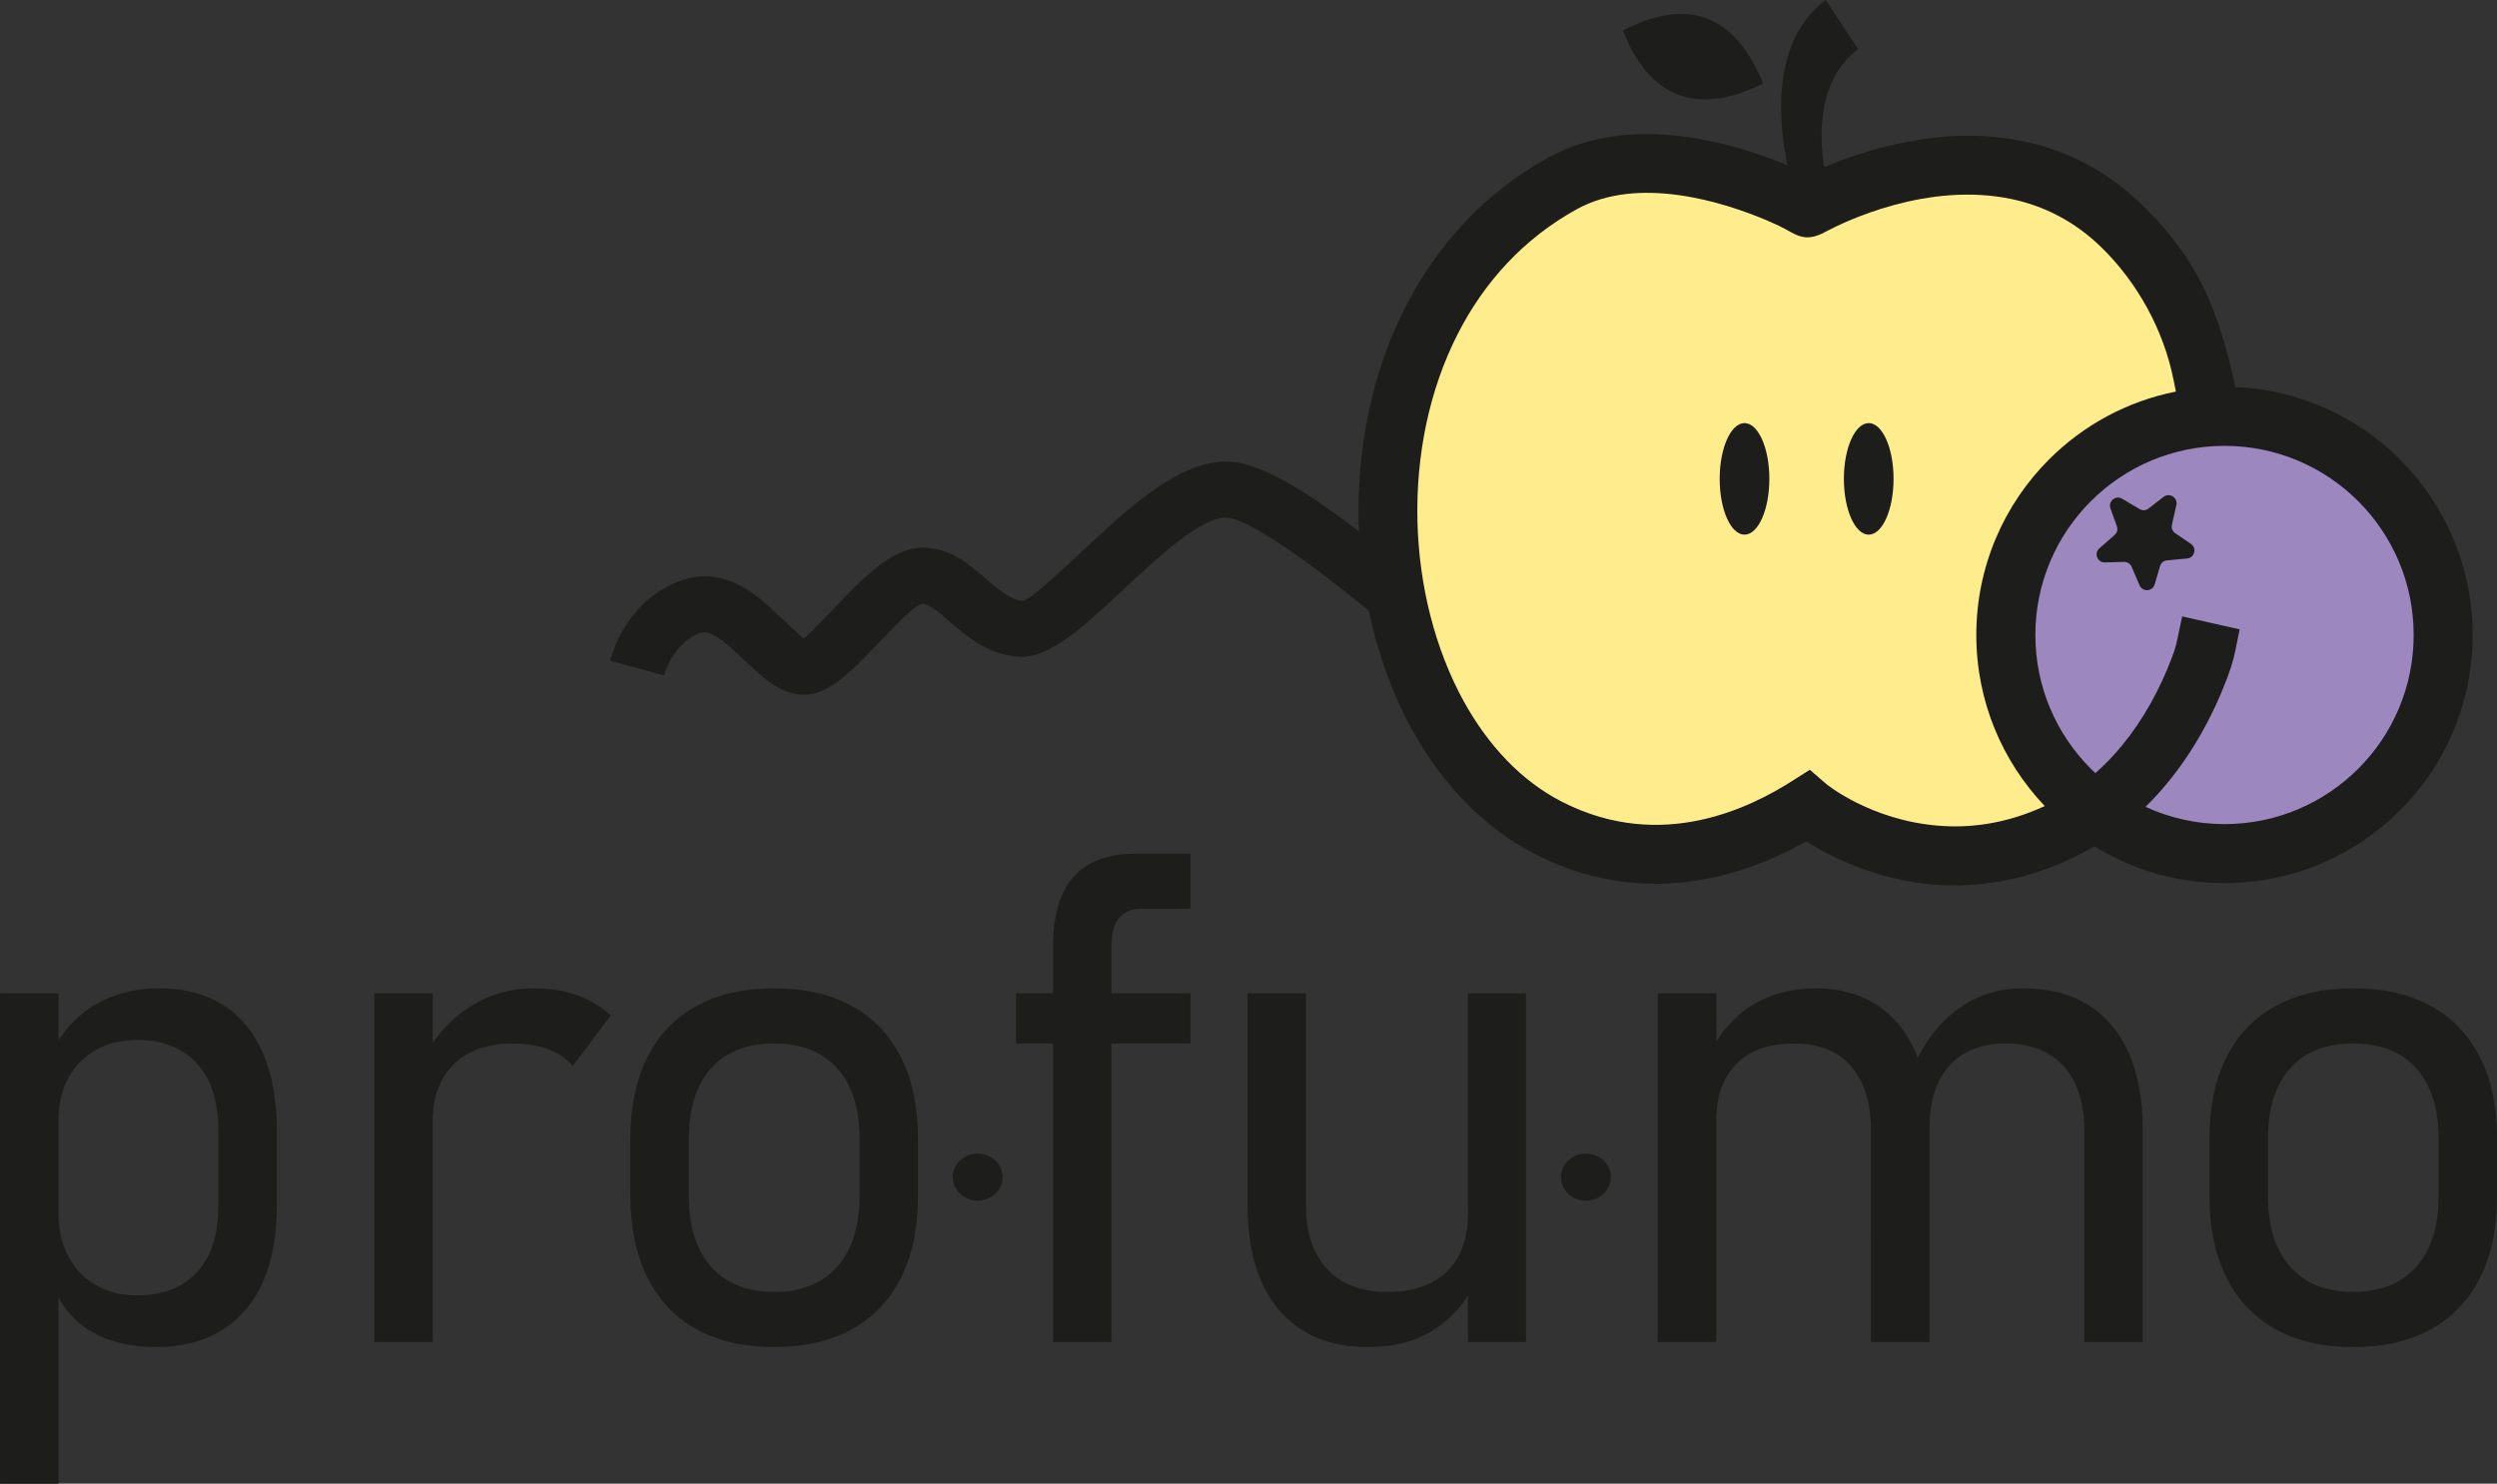 <?xml version="1.0" encoding="UTF-8" standalone="no"?>
<!-- Created with Inkscape (http://www.inkscape.org/) -->

<svg
   width="264.583mm"
   height="157.234mm"
   viewBox="0 0 264.583 157.234"
   version="1.1"
   id="svg941"
   xmlns="http://www.w3.org/2000/svg"
   xmlns:svg="http://www.w3.org/2000/svg">
  <rect x="0" y="0" width="264.583" height="157.234" fill="#333333" stroke="none"/>
  <defs
     id="defs938" />
  <g
     id="layer1"
     transform="translate(1.69,-47.802)">
    <g
       id="g912"
       transform="matrix(1.49,0,0,1.49,-312.603,-455.592)">
      <path
         fill-rule="evenodd"
         fill="#ffec8d"
         fill-opacity="1"
         d="m 366.254,381.383 c -1.535,6.727 -5.207,12.578 -10.617,15.352 -10.215,5.23 -18.438,-1.496 -18.477,-1.531 -2.922,1.852 -10.211,5.723 -18.395,1.531 -14.312,-7.332 -16.465,-36.207 0.996,-45.844 7.223,-3.984 17.504,1.711 17.473,1.727 -0.035,0.019 10.18,-5.711 17.406,-1.727 10.949,6.043 12.566,19.082 11.613,30.492"
         id="path610" />
      <path
         fill-rule="evenodd"
         fill="#9c87bf"
         fill-opacity="1"
         d="m 366.863,367.461 c 8.586,0 15.551,6.961 15.551,15.551 0,8.586 -6.965,15.551 -15.551,15.551 -8.59,0 -15.551,-6.965 -15.551,-15.551 0,-8.59 6.961,-15.551 15.551,-15.551"
         id="path612" />
      <path
         fill-rule="nonzero"
         fill="#1d1d1b"
         fill-opacity="1"
         d="m 208.668,408.5 h 4.16 v 34.879 h -4.16 z m 11.105,25.16 c -1.77,0 -3.277,-0.352 -4.523,-1.051 -1.25,-0.703 -2.172,-1.773 -2.758,-3.207 l 0.336,-5.18 c 0,1.07 0.219,2.039 0.668,2.914 0.441,0.879 1.086,1.574 1.934,2.078 0.84,0.516 1.832,0.766 2.984,0.766 1.852,0 3.27,-0.555 4.273,-1.664 1.012,-1.109 1.508,-2.656 1.508,-4.672 v -5.375 c 0,-2.055 -0.496,-3.645 -1.508,-4.762 -1.004,-1.125 -2.422,-1.688 -4.273,-1.688 -1.152,0 -2.145,0.246 -2.984,0.742 -0.848,0.496 -1.492,1.176 -1.934,2.031 -0.449,0.863 -0.668,1.816 -0.668,2.871 l -0.508,-4.781 c 0.816,-1.531 1.875,-2.664 3.191,-3.414 1.312,-0.75 2.812,-1.129 4.5,-1.129 1.754,0 3.254,0.395 4.508,1.184 1.25,0.793 2.203,1.941 2.855,3.449 0.652,1.52 0.98,3.344 0.98,5.473 v 5.398 c 0,2.105 -0.336,3.906 -1.004,5.406 -0.668,1.492 -1.648,2.637 -2.945,3.426 -1.289,0.793 -2.828,1.184 -4.633,1.184"
         id="path614" />
      <path
         fill-rule="nonzero"
         fill="#1d1d1b"
         fill-opacity="1"
         d="m 235.285,408.5 h 4.16 v 24.801 h -4.16 z m 14.117,5.164 c -0.457,-0.531 -1.051,-0.922 -1.77,-1.199 -0.711,-0.27 -1.543,-0.398 -2.48,-0.398 -1.801,0 -3.203,0.488 -4.207,1.465 -1.004,0.98 -1.5,2.332 -1.5,4.07 l -0.508,-4.777 c 0.852,-1.477 1.934,-2.625 3.273,-3.449 1.336,-0.824 2.812,-1.234 4.418,-1.234 1.133,0 2.16,0.164 3.074,0.492 0.914,0.324 1.715,0.805 2.398,1.441 z m 0,0"
         id="path616" />
      <path
         fill-rule="nonzero"
         fill="#1d1d1b"
         fill-opacity="1"
         d="m 283.555,405.133 c 0,-2.203 0.488,-3.84 1.469,-4.934 C 286,399.105 287.492,398.562 289.5,398.562 h 3.824 v 3.922 h -3.488 c -0.703,0 -1.234,0.219 -1.594,0.668 -0.355,0.441 -0.535,1.094 -0.535,1.934 v 28.215 h -4.152 z M 280.922,408.5 h 12.402 v 3.566 h -12.402 z m 0,0"
         id="path618" />
      <path
         fill-rule="nonzero"
         fill="#1d1d1b"
         fill-opacity="1"
         d="m 313.059,408.5 h 4.129 v 24.801 h -4.129 z m -11.516,15.078 c 0,1.957 0.508,3.477 1.52,4.551 1.012,1.078 2.43,1.609 4.266,1.609 1.824,0 3.234,-0.484 4.238,-1.453 0.996,-0.969 1.492,-2.348 1.492,-4.133 l 0.336,5.184 c -0.562,1.227 -1.477,2.254 -2.742,3.082 -1.262,0.824 -2.828,1.242 -4.688,1.242 -2.742,0 -4.859,-0.883 -6.344,-2.645 -1.492,-1.762 -2.234,-4.238 -2.234,-7.438 V 408.5 h 4.156 z m 0,0"
         id="path620" />
      <path
         fill-rule="nonzero"
         fill="#1d1d1b"
         fill-opacity="1"
         d="m 376.016,433.66 c -2.152,0 -3.988,-0.426 -5.52,-1.266 -1.527,-0.848 -2.699,-2.078 -3.5,-3.695 -0.809,-1.613 -1.207,-3.562 -1.207,-5.836 v -4.039 c 0,-2.25 0.398,-4.176 1.207,-5.773 0.801,-1.598 1.973,-2.82 3.5,-3.652 1.531,-0.84 3.367,-1.258 5.52,-1.258 2.145,0 3.988,0.418 5.52,1.258 1.527,0.832 2.691,2.055 3.5,3.652 0.801,1.598 1.207,3.523 1.207,5.773 v 4.113 c 0,2.258 -0.406,4.191 -1.207,5.789 -0.809,1.598 -1.973,2.82 -3.5,3.668 -1.531,0.84 -3.375,1.266 -5.52,1.266 z m 0,-3.922 c 1.926,0 3.418,-0.598 4.477,-1.789 1.062,-1.195 1.59,-2.867 1.59,-5.012 v -4.113 c 0,-2.152 -0.527,-3.816 -1.59,-4.996 -1.059,-1.176 -2.551,-1.762 -4.477,-1.762 -1.934,0 -3.426,0.586 -4.484,1.762 -1.051,1.18 -1.582,2.844 -1.582,4.996 v 4.113 c 0,2.145 0.531,3.816 1.582,5.012 1.059,1.191 2.551,1.789 4.484,1.789"
         id="path622" />
      <path
         fill-rule="nonzero"
         fill="#1d1d1b"
         fill-opacity="1"
         d="m 263.723,433.66 c -2.152,0 -3.988,-0.426 -5.523,-1.266 -1.523,-0.848 -2.699,-2.078 -3.496,-3.695 -0.809,-1.613 -1.207,-3.562 -1.207,-5.836 v -4.039 c 0,-2.25 0.398,-4.176 1.207,-5.773 0.797,-1.598 1.973,-2.82 3.496,-3.652 1.535,-0.84 3.371,-1.258 5.523,-1.258 2.145,0 3.988,0.418 5.52,1.258 1.527,0.832 2.691,2.055 3.5,3.652 0.797,1.598 1.207,3.523 1.207,5.773 v 4.113 c 0,2.258 -0.41,4.191 -1.207,5.789 -0.809,1.598 -1.973,2.82 -3.5,3.668 -1.531,0.84 -3.375,1.266 -5.52,1.266 z m 0,-3.922 c 1.922,0 3.418,-0.598 4.477,-1.789 1.059,-1.195 1.59,-2.867 1.59,-5.012 v -4.113 c 0,-2.152 -0.531,-3.816 -1.59,-4.996 -1.059,-1.176 -2.555,-1.762 -4.477,-1.762 -1.934,0 -3.426,0.586 -4.484,1.762 -1.055,1.18 -1.582,2.844 -1.582,4.996 v 4.113 c 0,2.145 0.527,3.816 1.582,5.012 1.059,1.191 2.551,1.789 4.484,1.789"
         id="path624" />
      <path
         fill-rule="nonzero"
         fill="#1d1d1b"
         fill-opacity="1"
         d="m 356.895,418.27 c 0,-1.973 -0.492,-3.496 -1.469,-4.582 -0.98,-1.086 -2.352,-1.621 -4.121,-1.621 -1.719,0 -3.055,0.52 -4.004,1.574 -0.945,1.051 -1.418,2.527 -1.418,4.441 l -1.223,-4.184 c 0.801,-1.84 1.867,-3.27 3.215,-4.262 1.352,-0.996 2.902,-1.496 4.672,-1.496 1.801,0 3.336,0.395 4.613,1.184 1.273,0.793 2.242,1.941 2.906,3.449 0.66,1.52 0.984,3.344 0.984,5.473 v 15.055 h -4.156 z M 326.555,408.5 h 4.16 v 24.801 h -4.16 z m 15.168,9.77 c 0,-1.973 -0.473,-3.496 -1.418,-4.582 -0.945,-1.086 -2.301,-1.621 -4.051,-1.621 -1.77,0 -3.133,0.48 -4.094,1.441 -0.965,0.965 -1.445,2.324 -1.445,4.094 l -0.504,-4.777 c 0.797,-1.574 1.84,-2.75 3.129,-3.523 1.289,-0.773 2.758,-1.16 4.398,-1.16 1.719,0 3.188,0.395 4.402,1.184 1.223,0.793 2.152,1.941 2.789,3.449 0.637,1.52 0.953,3.344 0.953,5.473 v 15.055 h -4.16 z m 0,0"
         id="path626" />
      <path
         fill-rule="nonzero"
         fill="#1d1d1b"
         fill-opacity="1"
         d="m 335.781,349.602 c -0.648,-3.129 -1.172,-8.836 2.715,-11.75 l 2.316,3.484 c -2.816,2.113 -2.809,5.91 -2.422,8.41 2.965,-1.262 8.559,-3.062 14.281,-1.828 2.879,0.625 5.785,2 8.402,4.566 4.02,3.938 5.375,7.543 6.562,12.891 4.566,0.199 8.684,2.129 11.707,5.152 3.195,3.195 5.168,7.609 5.168,12.484 0,4.871 -1.973,9.285 -5.168,12.48 -3.195,3.191 -7.609,5.168 -12.48,5.168 -3.395,0 -6.562,-0.957 -9.254,-2.617 -0.324,0.195 -0.656,0.379 -0.996,0.551 -3.82,1.957 -7.398,2.418 -10.465,2.164 -4.102,-0.336 -7.34,-2 -9.035,-3.066 -1.633,0.926 -3.945,2.008 -6.727,2.594 -3.605,0.758 -7.949,0.664 -12.551,-1.691 -3.688,-1.887 -6.633,-5.016 -8.742,-8.836 -1.41,-2.562 -2.453,-5.449 -3.086,-8.484 -2.023,-1.629 -4.117,-3.273 -5.969,-4.52 h -0.008 c -1.844,-1.242 -3.383,-2.09 -4.191,-2.09 -1.809,0.004 -4.773,2.777 -7.414,5.238 -2.738,2.562 -5.199,4.859 -7.418,4.652 -2.133,-0.199 -3.516,-1.387 -4.824,-2.512 -0.75,-0.645 -1.465,-1.254 -1.914,-1.254 -0.449,0 -1.91,1.523 -3.273,2.945 -1.676,1.746 -3.25,3.391 -4.891,3.512 -1.789,0.129 -3.086,-1.102 -4.512,-2.449 -1,-0.949 -2.105,-1.996 -2.867,-1.973 -0.367,0.008 -0.949,0.289 -1.543,0.863 -0.535,0.516 -1.012,1.25 -1.277,2.211 l -3.844,-1.062 c 0.477,-1.723 1.352,-3.051 2.34,-4.008 1.352,-1.309 2.992,-1.953 4.215,-1.988 2.414,-0.074 4.156,1.574 5.727,3.066 0.75,0.711 1.434,1.355 1.48,1.355 0.109,-0.008 1.168,-1.117 2.297,-2.293 1.926,-2.008 3.984,-4.16 6.148,-4.164 1.93,-0.004 3.184,1.07 4.508,2.207 0.844,0.727 1.738,1.492 2.59,1.574 0.438,0.039 2.285,-1.684 4.34,-3.605 3.172,-2.961 6.738,-6.289 10.133,-6.301 1.73,-0.004 3.984,1.117 6.426,2.762 l -0.004,0.004 c 0.984,0.664 2.012,1.41 3.047,2.199 -0.008,-0.211 -0.016,-0.422 -0.023,-0.633 -0.125,-5.27 0.938,-10.66 3.344,-15.359 2.219,-4.328 5.562,-8.07 10.148,-10.598 5.875,-3.242 13.23,-1.027 17.004,0.547 z m 27.625,16.098 c -0.059,-0.277 -0.117,-0.559 -0.172,-0.844 -0.695,-3.504 -2.543,-6.883 -5.098,-9.387 -1.977,-1.938 -4.172,-2.977 -6.352,-3.449 -6.031,-1.301 -12.004,1.629 -13.25,2.289 -1.613,0.902 -2.168,0.156 -3.379,-0.41 -0.25,-0.117 -0.539,-0.246 -0.844,-0.379 -3.055,-1.289 -9.102,-3.227 -13.516,-0.789 -3.809,2.102 -6.594,5.215 -8.441,8.828 -2.078,4.055 -2.996,8.742 -2.887,13.355 0.113,4.609 1.258,9.117 3.301,12.828 1.723,3.117 4.074,5.645 6.973,7.129 3.582,1.836 6.973,1.906 9.789,1.312 2.875,-0.605 5.195,-1.906 6.531,-2.754 l 1.312,-0.832 1.18,1.023 c 0.023,0.019 3.133,2.559 7.938,2.953 2.234,0.188 4.816,-0.113 7.586,-1.395 -3.016,-3.168 -4.867,-7.453 -4.867,-12.168 0,-4.875 1.977,-9.289 5.172,-12.484 2.418,-2.418 5.535,-4.137 9.023,-4.828 z m -5.727,27.137 c 0.668,-0.59 1.297,-1.242 1.879,-1.949 1.488,-1.801 2.691,-3.957 3.586,-6.332 0.262,-0.695 0.355,-1.16 0.473,-1.77 0.051,-0.25 0.105,-0.523 0.234,-1.094 l 4.086,0.918 c -0.055,0.238 -0.133,0.629 -0.199,0.98 -0.156,0.789 -0.273,1.387 -0.672,2.441 -1.051,2.789 -2.488,5.348 -4.277,7.516 -0.488,0.594 -1.004,1.156 -1.547,1.688 1.711,0.785 3.613,1.227 5.621,1.227 3.715,0 7.078,-1.508 9.512,-3.941 2.434,-2.434 3.938,-5.797 3.938,-9.508 0,-3.715 -1.504,-7.078 -3.938,-9.512 -2.434,-2.434 -5.797,-3.941 -9.512,-3.941 -3.715,0 -7.078,1.508 -9.512,3.941 -2.434,2.434 -3.941,5.797 -3.941,9.512 0,3.711 1.508,7.074 3.941,9.508 0.105,0.109 0.215,0.215 0.328,0.316 z m -33.594,-52.824 c 1.879,4.859 5.355,6.086 9.969,3.773 -1.984,-4.805 -5.219,-6.223 -9.969,-3.773"
         id="path628" />
      <path
         fill-rule="evenodd"
         fill="#1d1d1b"
         fill-opacity="1"
         d="m 332.727,367.941 c 0.977,0 1.766,1.777 1.766,3.965 0,2.191 -0.789,3.969 -1.766,3.969 -0.977,0 -1.766,-1.777 -1.766,-3.969 0,-2.188 0.789,-3.965 1.766,-3.965"
         id="path630" />
      <path
         fill-rule="evenodd"
         fill="#1d1d1b"
         fill-opacity="1"
         d="m 341.559,367.941 c 0.977,0 1.766,1.777 1.766,3.965 0,2.191 -0.789,3.969 -1.766,3.969 -0.973,0 -1.766,-1.777 -1.766,-3.969 0,-2.188 0.793,-3.965 1.766,-3.965"
         id="path632" />
      <path
         fill-rule="evenodd"
         fill="#1d1d1b"
         fill-opacity="1"
         d="m 364.207,377.57 -1.438,0.137 c -0.238,0.019 -0.426,0.176 -0.492,0.406 l -0.383,1.301 c -0.07,0.234 -0.27,0.395 -0.512,0.41 -0.246,0.012 -0.461,-0.121 -0.559,-0.344 l -0.57,-1.324 c -0.098,-0.219 -0.305,-0.352 -0.543,-0.344 l -1.352,0.039 c -0.246,0.008 -0.461,-0.133 -0.551,-0.363 -0.09,-0.227 -0.027,-0.477 0.156,-0.637 l 1.082,-0.953 c 0.18,-0.156 0.242,-0.395 0.16,-0.621 L 358.75,374.004 c -0.082,-0.23 -0.016,-0.477 0.176,-0.633 0.188,-0.156 0.441,-0.176 0.652,-0.051 l 1.242,0.734 c 0.203,0.125 0.449,0.109 0.641,-0.039 l 1.07,-0.828 c 0.195,-0.148 0.449,-0.16 0.656,-0.027 0.207,0.129 0.305,0.367 0.25,0.605 l -0.316,1.406 c -0.055,0.234 0.035,0.461 0.234,0.598 l 1.117,0.762 c 0.203,0.141 0.293,0.379 0.23,0.613 -0.059,0.238 -0.254,0.406 -0.496,0.426"
         id="path634" />
      <path
         fill-rule="evenodd"
         fill="#1d1d1b"
         fill-opacity="1"
         d="m 276.422,421.57 c 0,-0.926 0.793,-1.676 1.77,-1.676 0.98,0 1.773,0.75 1.773,1.676 0,0.926 -0.793,1.676 -1.773,1.676 -0.977,0 -1.77,-0.75 -1.77,-1.676"
         id="path636" />
      <path
         fill-rule="evenodd"
         fill="#1d1d1b"
         fill-opacity="1"
         d="m 319.676,421.57 c 0,-0.926 0.793,-1.676 1.773,-1.676 0.977,0 1.773,0.75 1.773,1.676 0,0.926 -0.797,1.676 -1.773,1.676 -0.98,0 -1.773,-0.75 -1.773,-1.676"
         id="path638" />
    </g>
  </g>
</svg>

